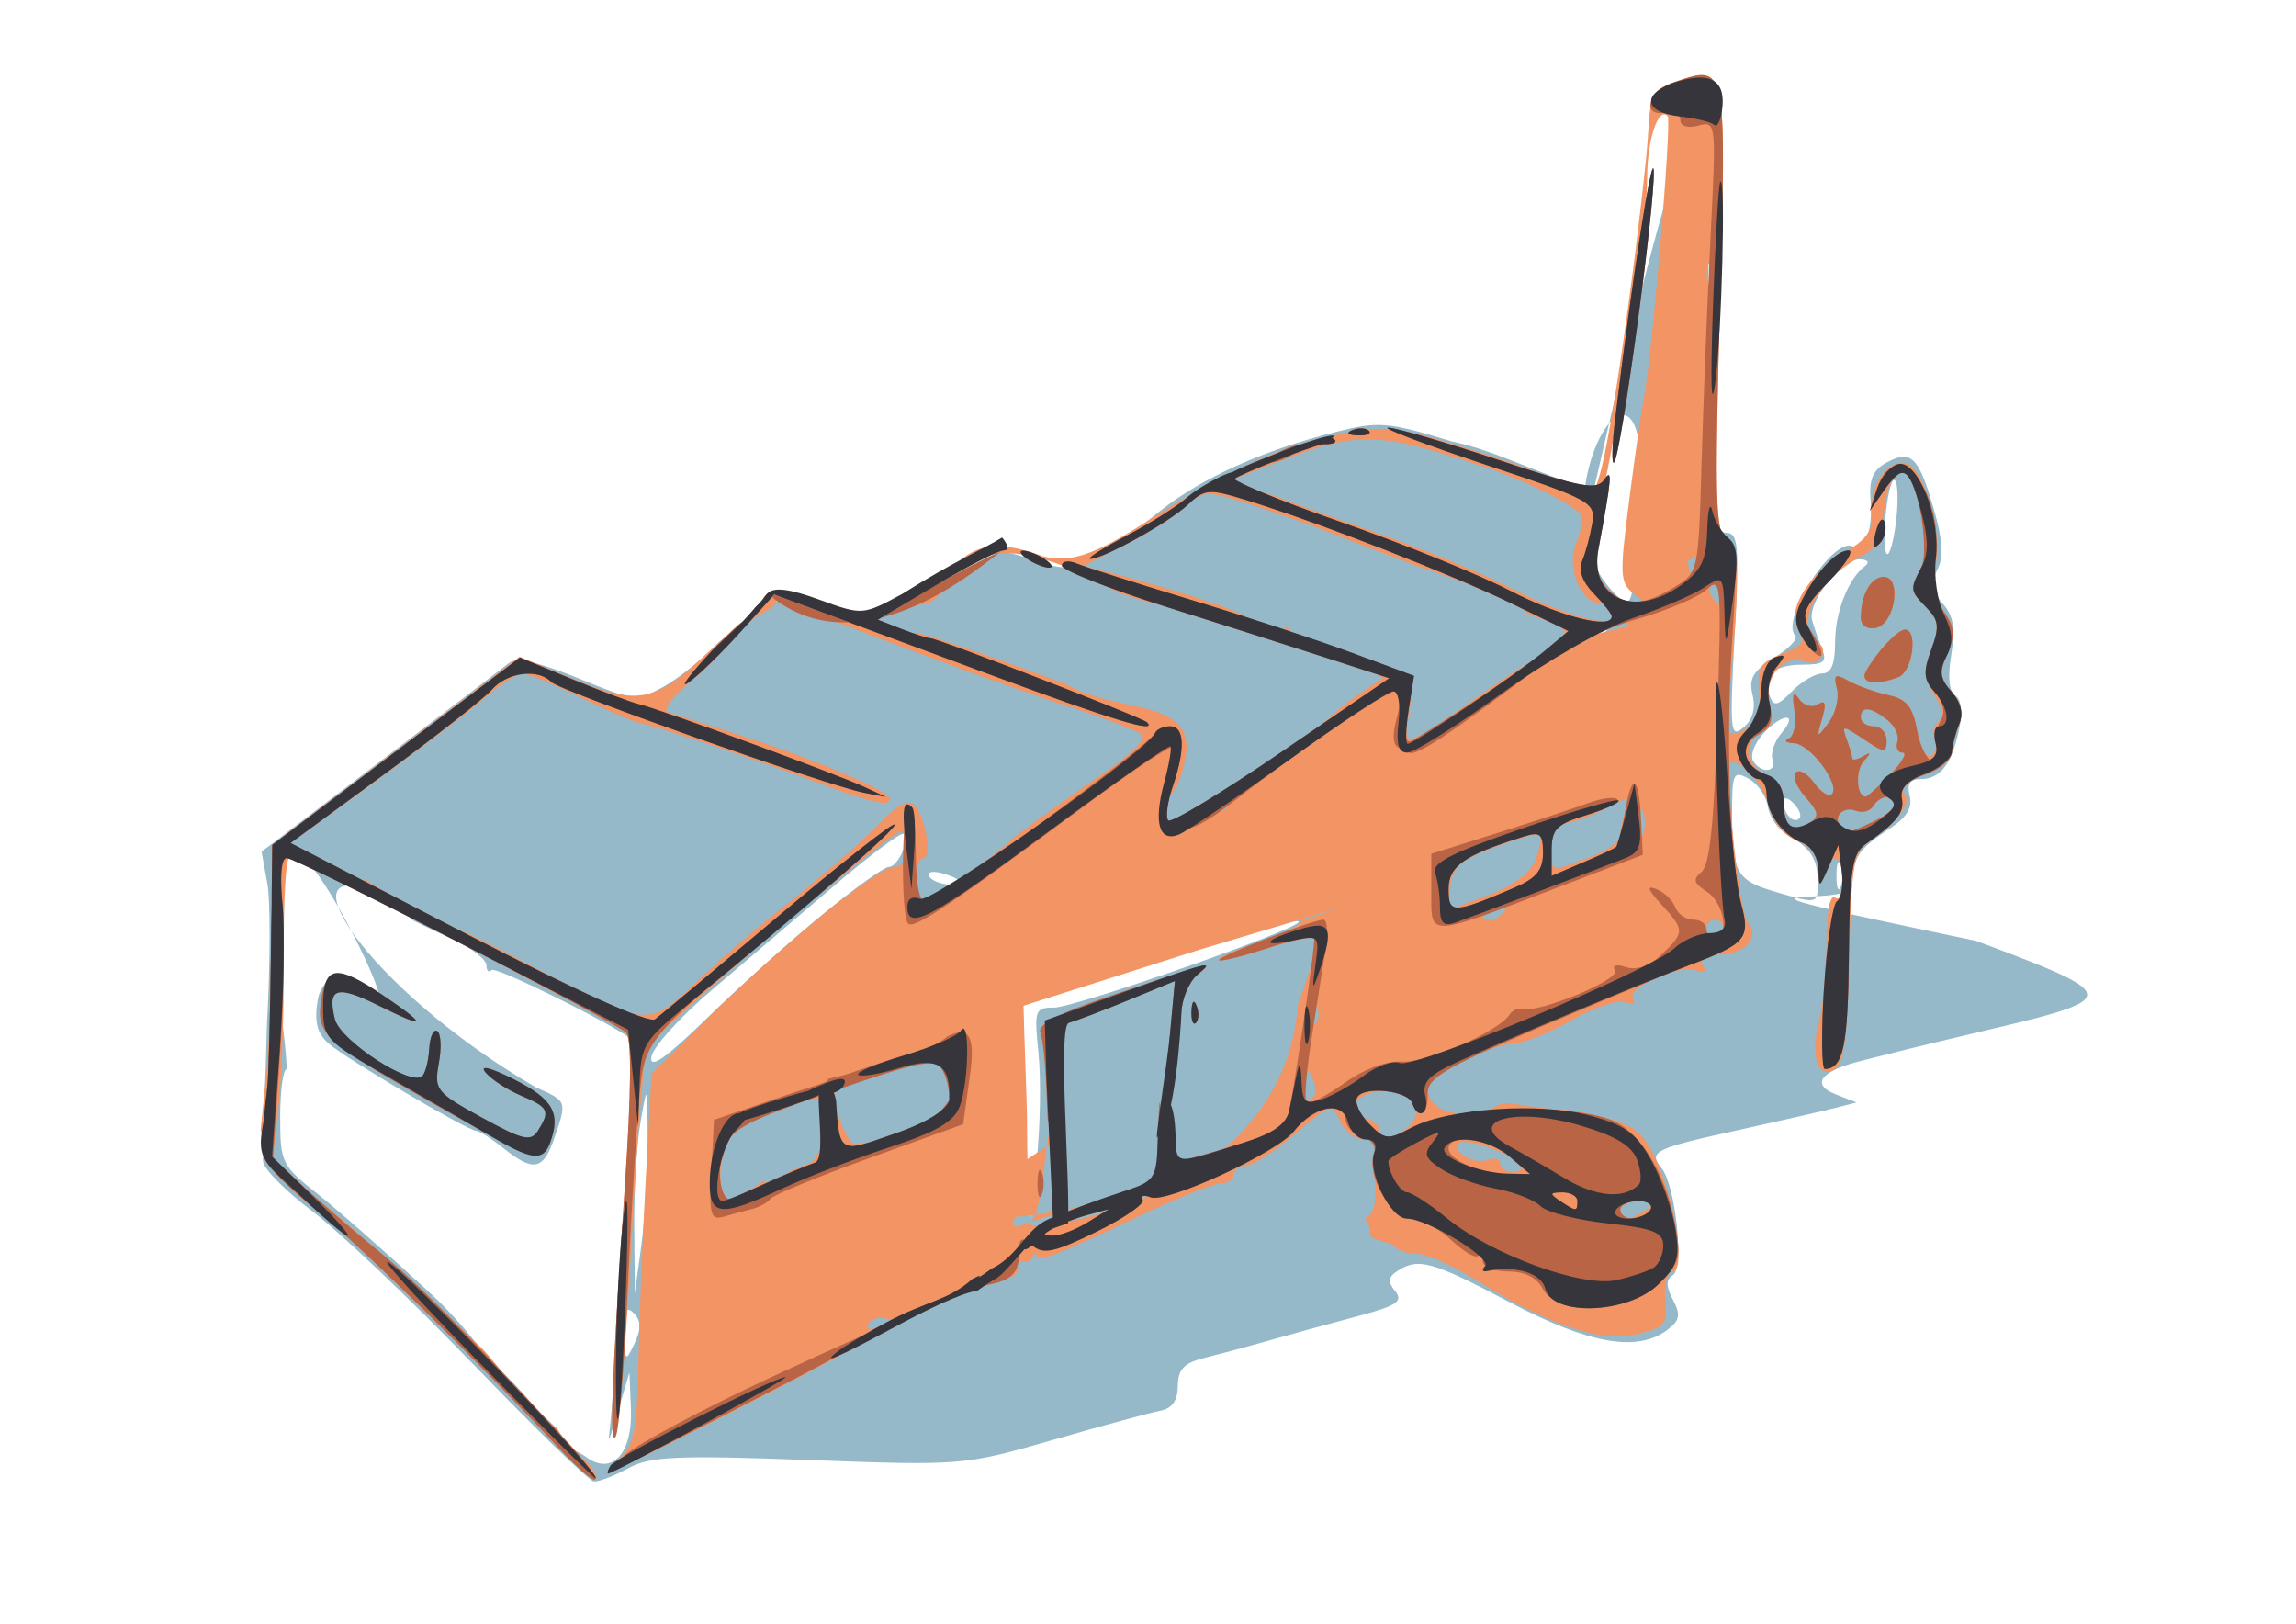 <?xml version="1.0" encoding="UTF-8" standalone="no"?>
<!-- Created with Inkscape (http://www.inkscape.org/) -->

<svg
   xmlns:dc="http://purl.org/dc/elements/1.1/"
   xmlns:cc="http://creativecommons.org/ns#"
   xmlns:rdf="http://www.w3.org/1999/02/22-rdf-syntax-ns#"
   xmlns:svg="http://www.w3.org/2000/svg"
   xmlns="http://www.w3.org/2000/svg"
   xmlns:sodipodi="http://sodipodi.sourceforge.net/DTD/sodipodi-0.dtd"
   xmlns:inkscape="http://www.inkscape.org/namespaces/inkscape"
   width="297mm"
   height="210mm"
   viewBox="0 0 297 210"
   version="1.1"
   id="svg8"
   inkscape:version="0.92.4 (5da689c313, 2019-01-14)"
   sodipodi:docname="usine.svg"
   inkscape:export-filename="N:\image usine.png"
   inkscape:export-xdpi="100"
   inkscape:export-ydpi="100">
  <defs
     id="defs2" />
  <sodipodi:namedview
     id="base"
     pagecolor="#ffffff"
     bordercolor="#666666"
     borderopacity="1.0"
     inkscape:pageopacity="0.0"
     inkscape:pageshadow="2"
     inkscape:zoom="0.35"
     inkscape:cx="48.801955"
     inkscape:cy="664.00485"
     inkscape:document-units="mm"
     inkscape:current-layer="layer1"
     showgrid="false"
     inkscape:window-width="1920"
     inkscape:window-height="1017"
     inkscape:window-x="-8"
     inkscape:window-y="0"
     inkscape:window-maximized="1" />
  <g
     inkscape:label="Calque 1"
     inkscape:groupmode="layer"
     id="layer1"
     transform="translate(0,-87)">
    <g
       id="g844"
       transform="matrix(4.2,0,0,4.298,-139.097,-575.072)">
      <path
         style="fill:none;fill-opacity:0.991;stroke-width:0.265"
         d="M 37.25,173.78 V 148.909 H 72.571 107.893 v 24.871 24.871 H 72.571 37.25 Z"
         id="path860"
         inkscape:connector-curvature="0" />
      <path
         style="fill:#95b9c9;stroke-width:0.265"
         d="m 47.701,195.104 c -1.892,-1.921 -4.124,-3.996 -4.961,-4.612 -0.837,-0.616 -1.521,-1.294 -1.521,-1.508 -0.074,-0.926 0.026,-0.432 0.122,-4.144 0.104,-1.798 0.108,-3.696 0.01,-4.219 l -0.178,-0.95 3.661,-2.723 c 2.013,-1.497 3.804,-2.833 3.98,-2.969 0.209,-0.161 0.938,10e-4 2.106,0.469 1.74,0.696 1.808,0.703 2.633,0.259 0.466,-0.251 1.225,-0.846 1.687,-1.323 0.658,-0.51 1.294,-1.202 1.929,-1.27 0.818,-0.088 1.65,0.521 2.691,0.361 0.711,-0.11 1.801,-0.775 2.592,-1.065 0.334,-0.123 1.23,-0.821 1.644,-0.746 0.622,0.112 0.671,0.206 1.291,0.356 1.136,0.375 1.884,-0.4 3.5,-1.633 1.296,-0.989 3.158,-1.802 5.378,-2.348 1.32,-0.324 1.591,-0.303 3.572,0.287 1.5,0.307 2.887,1.109 4.373,1.428 5.982,-25.564 2.143,1.233 4.072,1.323 0.377,0 0.407,0.358 0.26,3.109 -0.153,2.871 -0.132,3.081 0.272,2.748 0.285,-0.236 0.383,-0.576 0.282,-0.98 -0.124,-0.493 0.012,-0.721 0.663,-1.117 0.45,-0.274 0.745,-0.571 0.655,-0.661 -0.492,-0.492 1.202,-3.041 1.782,-2.683 0.338,0.209 0.611,-0.499 0.535,-1.384 -0.054,-0.632 0.067,-0.919 0.48,-1.141 0.763,-0.409 0.996,-0.192 1.456,1.356 0.292,0.983 0.323,1.479 0.118,1.863 -0.216,0.403 -0.178,0.635 0.164,1.013 0.336,0.371 0.401,0.746 0.267,1.538 -0.114,0.673 -0.07,1.114 0.122,1.232 0.186,0.115 0.231,0.501 0.12,1.019 -0.224,1.047 -0.579,1.496 -1.183,1.496 -0.335,0 -0.433,0.147 -0.339,0.507 0.092,0.353 -0.096,0.652 -0.62,0.986 -0.969,0.617 -1.14,0.872 -1.145,1.703 -0.005,0.767 -5.907,-0.31 3.809,1.673 5.63,2.054 4.207,1.666 -3.514,3.604 -1.275,0.31 -1.596,0.714 -0.806,1.015 l 0.64,0.244 -0.661,0.165 c -0.364,0.091 -1.714,0.392 -2.999,0.669 -2.583,0.556 -2.761,0.643 -2.347,1.141 0.434,0.522 0.702,3.005 0.348,3.223 -0.216,0.134 -0.215,0.331 0.004,0.741 0.244,0.457 0.211,0.622 -0.182,0.91 -0.923,0.675 -2.421,0.415 -4.85,-0.839 -2.387,-1.233 -2.809,-1.348 -3.45,-0.942 -0.292,0.185 -0.309,0.325 -0.074,0.609 0.251,0.302 0.057,0.434 -1.075,0.733 -1.756,0.462 -1.713,0.451 -2.969,0.797 -0.582,0.161 -1.416,0.379 -1.852,0.485 -0.611,0.149 -0.795,0.343 -0.799,0.84 -0.003,0.434 -0.177,0.678 -0.529,0.742 -0.288,0.052 -1.774,0.447 -3.302,0.877 -2.754,0.775 -2.819,0.781 -7.541,0.609 -4.077,-0.148 -4.877,-0.112 -5.556,0.249 -0.437,0.232 -0.913,0.41 -1.058,0.396 -0.146,-0.014 -1.812,-1.597 -3.704,-3.518 z m 4.849,1.354 -0.046,-1.115 -0.326,1.077 c -0.497,1.643 -0.247,0.785 -0.188,-0.449 0.711,-3.6 0.047,-2.026 0.276,-4.004 0.19,-0.495 0.411,-6.567 0.278,-6.668 -0.632,-0.481 -4.165,-2.187 -4.284,-2.068 -0.089,0.089 -0.161,0.024 -0.161,-0.144 0,-0.168 -0.446,-0.509 -0.992,-0.758 -0.546,-0.249 -1.098,-0.504 -1.227,-0.567 -0.129,-0.063 -0.971,-0.915 -0.869,-0.751 -3.51,-1.543 -0.618,2.782 4.61,5.75 0.973,0.426 0.963,0.401 0.569,1.531 -0.336,0.963 -0.643,1.023 -1.562,0.304 -0.364,-0.285 -0.74,-0.52 -0.837,-0.523 -0.276,-0.009 -4.004,-2.163 -4.546,-2.626 -0.362,-0.31 -0.45,-0.645 -0.344,-1.303 0.114,-0.702 0.785,-0.797 0.48,-0.68 1.424,-0.006 0.517,0.381 1.364,0.625 0.395,0.124 -1.652,-3.919 -2.327,-4.229 -1.772,-0.521 -0.513,4.443 -0.47,6.354 -0.11,0 -0.2,0.645 -0.2,1.433 0,1.374 0.047,1.469 1.124,2.3 0.618,0.477 2.186,1.825 3.485,2.996 1.382,1.248 2.134,2.549 2.198,2.357 1.134,1.084 0.597,0.721 1.726,1.734 -0.247,0.461 0.493,0.564 0.875,0.843 0.818,0.598 1.448,-0.114 1.394,-1.419 z m -5.693,-4.956 c -6.48,58.488 -3.24,29.244 0,0 z m 5.783,2.059 c -0.235,-0.235 -0.305,-0.092 -0.291,0.604 0.017,0.857 0.036,0.876 0.309,0.309 0.215,-0.447 0.21,-0.684 -0.018,-0.913 z m 0.426,-5.23 c -0.007,-1.684 -0.011,-1.695 -0.219,-0.529 -0.117,0.655 -0.204,2.084 -0.194,3.175 l 0.018,1.984 0.201,-1.455 c 0.111,-0.8 0.198,-2.229 0.194,-3.175 z m 9.945,3.307 c 0.084,-0.218 0.052,-0.397 -0.072,-0.397 -0.123,0 -0.372,0.179 -0.553,0.397 -0.268,0.323 -0.255,0.397 0.072,0.397 0.221,0 0.469,-0.179 0.553,-0.397 z m 2.094,-5.887 c -0.139,-1.319 -0.115,-1.389 0.469,-1.389 0.677,0 7.714,-2.415 7.541,-2.588 -0.105,-0.105 -1.683,0.353 -6.232,1.807 l -2.249,0.719 0.013,0.957 c 0.007,0.526 0.054,1.999 0.104,3.272 l 0.09,2.315 0.204,-1.852 c 0.112,-1.019 0.139,-2.477 0.058,-3.241 z m 0.289,3.8 c 14.66,84.11 7.33,42.055 0,0 z m -6.925,-8.004 c 0.974,-0.78 1.884,-1.418 2.022,-1.418 0.281,0 0.652,-0.801 0.46,-0.993 -0.068,-0.068 -1.032,0.634 -2.141,1.559 -1.11,0.926 -2.813,2.344 -3.785,3.153 -0.972,0.808 -1.803,1.71 -1.846,2.002 -0.056,0.38 0.437,0.043 1.72,-1.176 0.989,-0.94 2.595,-2.347 3.57,-3.127 z m -5.727,3.102 c 0.085,0.138 0.268,0.181 0.406,0.096 0,0 -1.086,-0.307 -0.406,-0.096 z m 36.362,-4.058 c -0.005,-0.708 -0.211,-1.024 -0.922,-1.416 -0.291,-0.16 -0.567,-0.548 -0.614,-0.86 -0.047,-0.313 -0.314,-0.692 -0.595,-0.842 -0.475,-0.254 -0.51,-0.175 -0.507,1.125 0.005,1.704 0.14,1.938 1.319,2.276 1.316,0.377 1.323,0.376 1.318,-0.282 z m 0.708,-0.529 c -0.073,-0.182 -0.133,-0.033 -0.133,0.331 0,0.364 0.06,0.513 0.133,0.331 0.073,-0.182 0.073,-0.48 0,-0.661 z m -27.163,0.494 c 0,-0.056 -0.238,-0.164 -0.53,-0.24 -0.291,-0.076 -0.463,-0.03 -0.381,0.101 0.142,0.23 0.911,0.347 0.911,0.138 z m 5.568,-2.671 c 0.279,-0.142 0.565,-0.41 0.636,-0.595 0.147,-0.383 -0.537,-0.465 -0.768,-0.091 -0.083,0.135 -1.102,0.911 -2.265,1.726 -1.162,0.814 -2.113,1.528 -2.113,1.587 0,0.058 0.901,-0.45 2.002,-1.13 1.101,-0.68 2.23,-1.353 2.508,-1.496 z m 14.168,1.023 c 3.331,91.205 1.666,45.603 0,0 z m -9.011,-1.801 c 1.013,-0.666 2.051,-1.211 2.305,-1.211 0.255,-2.6e-4 0.463,-0.192 0.463,-0.426 0,-0.267 -0.146,-0.369 -0.392,-0.275 -0.555,0.213 -5.165,3.332 -5.165,3.494 0,0.19 0.67,-0.19 2.788,-1.582 z m 14.988,1.112 c -0.19,-0.19 -0.313,-0.205 -0.313,-0.04 0,0.353 0.313,0.666 0.489,0.489 0.075,-0.075 -0.004,-0.278 -0.176,-0.45 z m -0.653,-1.332 c -0.066,-0.182 0.062,-0.539 0.284,-0.794 0.554,-0.636 -0.012,-0.589 -0.59,0.05 -0.255,0.282 -0.386,0.639 -0.29,0.794 0.243,0.394 0.742,0.353 0.596,-0.05 z m -6.969,-2.449 c 1.146,-0.8 1.983,-1.454 1.861,-1.454 -0.256,0 -5.399,3.433 -5.399,3.604 0,0.195 1.374,-0.64 3.538,-2.15 z m -23.499,-2.337 c 2.911,0.588 2.911,0.588 0,0 z m 31.999,2.207 c 0.277,0 0.397,-0.28 0.397,-0.93 0,-0.914 0.406,-1.925 0.926,-2.307 0.151,-0.111 0.074,-0.196 -0.179,-0.198 -0.571,-0.005 -1.609,1.307 -1.454,1.838 0.065,0.224 0.204,0.615 0.309,0.87 0.157,0.381 0.048,0.463 -0.616,0.463 -0.879,0 -1.233,0.335 -0.999,0.945 0.124,0.323 0.242,0.297 0.685,-0.145 0.294,-0.294 0.714,-0.535 0.932,-0.535 z m -28.707,-1.715 c 29.554,101.463 14.777,50.732 0,0 z m 22.906,-1.658 c 1.255,-8.834 -3.322,-2.138 -0.755,0.792 0.629,0.695 0.734,0.585 0.755,-0.792 z m 8.096,-1.387 c 0.056,-0.583 0.021,-1.06 -0.078,-1.06 -0.098,0 -0.221,0.524 -0.272,1.165 -0.051,0.641 -0.016,1.118 0.078,1.06 0.094,-0.058 0.216,-0.582 0.272,-1.165 z"
         id="path856"
         inkscape:connector-curvature="0"
         sodipodi:nodetypes="cccccccccccssssccscccscsccccccsccccsccccccccsccccsccccccccsccccccsccccssccccccccccccsccccccccccccccccsccccscsccsscccccccsccsscccccsccccccccscsscssccsccccscccccccscsccscccccccccsscccssccccsccsccccccscccc" />
      <path
         style="fill:#f29464;stroke-width:0.265"
         d="m 50.31,197.6 c -2.327,-2.461 -6.141,-6.117 -7.453,-7.146 -0.772,-0.606 -1.47,-1.271 -1.55,-1.48 0.069,-0.47 -0.163,-0.916 -0.163,-0.916 l 0.17,-1.622 c 0.093,-0.892 0.173,-2.825 0.178,-4.295 l 0.008,-2.673 3.81,-2.833 3.81,-2.833 1.646,0.669 c 2.024,0.822 2.538,0.716 4.239,-0.874 1.216,-1.138 2.353,-1.225 1.957,-1.662 3.118,0.98 4.067,0.322 4.799,-0.222 1.042,-0.775 1.268,-1.732 3.469,-0.935 0.851,0.214 1.586,-0.028 3.241,-1.065 2.373,-1.486 4.265,-2.317 5.959,-2.617 1.5,-0.265 1.774,-0.225 4.672,0.688 1.693,0.533 2.907,1.111 2.987,1.111 0.164,0 0.446,-0.407 1.184,-5.698 0.294,-2.11 0.567,-4.422 0.606,-5.139 0.063,-1.162 0.15,-1.328 0.807,-1.546 1.625,-0.539 1.611,-0.606 1.403,6.826 -0.166,5.945 -0.14,6.76 0.219,6.898 0.399,0.153 0.408,1.389 0.035,5.065 -0.092,0.91 0.01,1.005 0.647,0.602 0.249,-0.157 0.363,-0.554 0.309,-1.069 -0.074,-0.701 0.028,-0.862 0.702,-1.117 0.669,-0.253 0.743,-0.369 0.492,-0.77 -0.362,-0.58 0.372,-1.69 1.562,-2.363 0.539,-0.305 0.752,-0.613 0.706,-1.019 -0.092,-0.81 0.387,-1.606 0.967,-1.606 0.595,0 1.228,1.988 0.999,3.134 -0.095,0.477 0.002,0.977 0.263,1.349 0.334,0.477 0.355,0.721 0.108,1.263 -0.251,0.551 -0.227,0.759 0.133,1.157 0.285,0.315 0.367,0.651 0.234,0.958 -0.113,0.26 -0.216,0.651 -0.231,0.869 -0.014,0.218 -0.412,0.522 -0.885,0.675 -0.58,0.188 -0.773,0.366 -0.592,0.546 0.274,0.274 -0.149,0.834 -1.141,1.51 -0.407,0.277 -0.486,0.783 -0.543,3.446 -0.051,2.384 -0.157,3.177 -0.449,3.357 -0.522,0.322 -0.769,-0.437 -0.477,-1.462 0.124,-0.436 0.226,-1.484 0.226,-2.331 0,-0.958 0.1,-1.477 0.265,-1.375 0.15,0.093 0.265,-0.13 0.265,-0.514 0,-0.767 -0.428,-0.917 -0.611,-0.214 -0.09,0.345 -0.129,0.309 -0.152,-0.139 -0.019,-0.38 -0.272,-0.693 -0.685,-0.851 -0.39,-0.148 -0.728,-0.546 -0.838,-0.986 -0.162,-0.649 -0.76,-1.366 -1.161,-1.39 -0.257,-0.016 0.207,4.49 0.499,4.842 0.384,0.462 -0.118,0.97 -0.958,0.97 -0.409,0 -0.558,0.107 -0.433,0.31 0.123,0.2 0.054,0.257 -0.197,0.161 -0.522,-0.2 -2.16,0.509 -1.953,0.845 0.096,0.155 -0.005,0.201 -0.24,0.111 -0.223,-0.085 -0.958,0.154 -1.635,0.532 -0.676,0.378 -1.443,0.687 -1.704,0.687 -0.261,0 -1.011,0.23 -1.666,0.511 -0.979,0.42 -1.167,0.609 -1.049,1.058 0.156,0.597 1.31,0.758 2.162,0.302 0.294,-0.159 0.543,0.074 2.381,0.177 1.776,0.39 1.96,0.495 2.41,1.376 0.614,1.204 0.983,3.455 0.566,3.455 -0.17,0 -0.267,0.358 -0.228,0.842 0.062,0.779 -0.009,0.858 -0.943,1.058 -1.114,0.239 -2.671,-0.29 -4.972,-1.688 -0.671,-0.408 -1.468,-0.741 -1.77,-0.741 -0.303,0 -0.629,-0.127 -0.725,-0.283 -1.084,-0.301 -0.429,-0.185 -0.844,-0.776 0,0 0.501,-0.086 0.263,-1.435 -0.097,-0.508 0.045,-0.728 0.689,-1.06 1.197,-0.619 0.615,-1.645 -0.732,-1.293 -0.647,0.169 -0.727,0.563 -0.158,0.781 0.556,0.213 0.495,0.625 -0.092,0.625 -0.269,0 -0.6,-0.25 -0.737,-0.556 -0.241,-0.54 -0.281,-0.529 -1.388,0.397 -0.627,0.524 -1.308,0.953 -1.512,0.953 -0.205,0 -0.372,0.119 -0.372,0.265 0,0.146 -0.178,0.265 -0.396,0.265 -0.218,0 -1.319,0.429 -2.447,0.953 -2.829,1.314 -3.242,1.461 -3.242,1.157 0,-0.142 -0.126,0.243 -0.28,0.243 -0.154,0 -0.407,-0.03 -0.316,0.116 0.227,0.367 -0.588,0.462 -1.242,0.669 -0.294,0.093 -0.633,-0.068 -0.852,0.383 -0.265,-0.22 -0.598,0.225 -0.978,0.428 -0.29,0.155 -0.702,0.215 -0.916,0.133 -0.214,-0.082 -0.467,-0.024 -0.562,0.13 -0.105,0.17 -0.012,0.218 0.238,0.122 0.226,-0.087 0.411,-0.091 0.411,-0.009 0,0.123 -7.735,4.03 -8.599,4.344 -0.146,0.053 -0.026,-0.12 0.265,-0.384 0.446,-0.405 0.537,-0.854 0.577,-2.861 0.026,-1.31 0.129,-3.81 0.228,-5.556 l 0.18,-3.175 1.757,-1.691 c 2.36,-2.271 5.206,-4.527 5.711,-4.527 0.235,0 0.411,-0.227 0.411,-0.529 0,-0.291 -0.092,-0.529 -0.205,-0.529 -0.332,0 -7.48,5.953 -7.799,6.495 -0.109,0.185 -0.329,2.759 -0.488,5.718 -0.159,2.96 -0.374,5.607 -0.478,5.884 -0.219,0.584 -0.146,-1.426 0.272,-7.467 0.197,-2.841 0.209,-4.408 0.038,-4.58 -0.297,-0.297 -10.092,-5.257 -10.381,-5.257 -0.103,0 -0.179,1.339 -0.167,2.977 0.011,1.637 -0.062,3.691 -0.164,4.564 l -0.185,1.587 1.62,1.323 c 0.891,0.728 2.181,1.831 2.866,2.452 2.556,2.485 1.505,1.273 2.79,2.806 0.716,0.787 1.39,1.444 1.499,1.46 0,0 0.216,0.425 0.699,0.834 0.348,0.292 0.57,0.594 0.492,0.671 -0.077,0.077 -0.6,-0.345 -1.162,-0.939 z m 14.963,-6.919 c 4.739,-1.35 -6.565,1.985 0.205,-2.217 -0.102,-1.241 -0.205,2.217 -0.635,2.381 -0.491,0.362 7.776,-0.481 8.247,-6.553 0.467,-1.261 0.638,-1.905 0.532,-2.011 -0.073,-0.073 -0.749,0.065 -1.502,0.306 -0.753,0.241 -1.414,0.394 -1.467,0.34 -0.054,-0.054 0.513,-0.3 1.26,-0.548 0.746,-0.248 1.299,-0.509 1.227,-0.581 -0.126,-0.126 12.639,-3.76 -3.064,0.818 l -5.439,1.691 0.096,2.769 c 0.061,1.756 -0.015,2.976 -0.208,3.335 -0.353,0.659 -0.359,0.657 0.75,0.271 z m 18.544,-0.233 c 0.321,-0.207 0.283,-0.257 -0.198,-0.261 -0.327,-0.002 -0.595,0.115 -0.595,0.261 0,0.332 0.281,0.332 0.794,0 z m -27.164,-0.883 c 0.098,0.099 0.21,0.266 0.177,0.02 1.25,-0.412 -0.177,-0.02 1.25,-0.548 0.15,-0.093 0.339,-0.418 0.418,-0.723 0.113,-0.433 0.345,-1.237 0.186,-0.551 0.355,0.642 -0.29,0.384 0,0 0.16,-0.686 -0.163,-0.859 -1.627,-0.328 -1.058,0.384 -1.433,0.67 -1.621,1.235 -0.134,0.405 -0.171,0.927 -0.081,1.161 0.149,0.388 0.304,0.504 0.742,0.108 l 0.556,-0.373 z m 23.322,-0.45 c -0.202,-0.327 -1.724,-0.862 -1.913,-0.673 -0.258,0.258 0.475,0.662 0.903,0.498 0.195,-0.075 0.355,-0.024 0.355,0.113 0,0.137 0.173,0.249 0.385,0.249 0.212,0 0.333,-0.084 0.27,-0.186 z M 61.939,187.731 c 1.277,-0.383 0.642,-1.939 -0.505,-1.709 -1.844,0.37 -2.591,0.052 -2.591,1.056 0,0.565 0.474,1.483 0.632,1.386 0.966,-0.063 1.66,-0.487 2.464,-0.733 z m 11.651,-1.128 c -0.21,-0.547 -0.357,-0.482 -0.357,0.156 0,0.3 0.114,0.474 0.253,0.388 0.139,-0.086 0.186,-0.331 0.104,-0.545 z m -18.674,-3.33 c 0.543,-0.495 1.522,-1.315 2.177,-1.823 1.579,-1.224 2.628,-2.12 3.307,-2.823 0.306,-0.317 0.682,-0.496 0.835,-0.397 0.351,0.228 0.626,1.636 0.32,1.636 -0.125,0 -0.228,0.298 -0.228,0.661 0,0.364 0.096,0.661 0.212,0.661 0.189,0 2.359,-1.483 2.698,-1.844 0.154,-0.164 1.379,-1.03 3.079,-2.177 0.657,-0.444 1.097,-0.899 0.976,-1.013 -0.12,-0.114 -1.171,-0.507 -2.336,-0.875 -1.164,-0.368 -3.691,-1.256 -5.615,-1.975 l -3.498,-1.307 -0.447,0.302 c -0.225,0.343 -0.974,1.423 -1.712,2.006 -0.817,0.645 -1.203,1.105 -0.988,1.173 0.195,0.062 1.009,0.313 1.809,0.558 2.454,0.752 5.027,1.798 5.027,2.044 0,0.257 -0.525,0.133 -2.514,-0.591 -1.77,-0.644 -4.753,-1.617 -5.198,-1.694 -0.197,-0.034 -1.024,-0.383 -1.839,-0.774 -0.814,-0.392 -1.614,-0.712 -1.777,-0.712 -0.163,0 -0.687,0.334 -1.165,0.742 -0.478,0.408 -2.037,1.569 -3.463,2.58 l -2.594,1.838 0.742,0.319 c 1.012,0.435 1.635,1.154 1.635,0.696 0.649,0.528 0,0 0.386,0.252 -0.038,0.786 0.162,0.018 4.111,2.05 4.513,2.322 4.086,2.287 6.059,0.488 z m 18.762,1.04 c -0.084,-0.211 -0.147,-0.148 -0.16,0.16 -0.011,0.279 0.051,0.435 0.139,0.347 0.088,-0.088 0.097,-0.316 0.021,-0.507 z m 12.519,-2.332 c 0,-0.146 -0.119,-0.265 -0.265,-0.265 -0.146,0 -0.265,0.119 -0.265,0.265 0,0.146 0.119,0.265 0.265,0.265 0.146,0 0.265,-0.119 0.265,-0.265 z M 79.449,181.456 c 0.093,-0.15 -0.014,-0.194 -0.249,-0.104 -0.458,0.176 -0.542,0.366 -0.162,0.366 0.137,0 0.322,-0.118 0.411,-0.262 z m 0.966,-1.561 c 0.133,-0.348 0.194,-0.679 0.137,-0.736 -0.057,-0.057 -0.686,0.111 -1.396,0.374 -1.061,0.393 -1.307,0.606 -1.375,1.193 l -0.083,0.714 1.238,-0.457 c 0.817,-0.301 1.32,-0.672 1.48,-1.089 z m -14.967,-0.905 c 1.278,-0.825 3.19,-2.435 3.37,-2.435 0.317,0 0.338,0.467 0.124,0.254 -0.112,-0.112 -3.509,2.179 -5.002,3.374 -1.466,1.174 -0.969,0.405 1.509,-1.194 z m 16.695,0.822 c 0.483,-0.175 0.879,-0.463 0.879,-0.64 0,-0.177 0.077,-0.522 0.171,-0.767 0.159,-0.414 0.113,-0.415 -0.648,-0.022 -0.451,0.233 -1.004,0.424 -1.229,0.424 -0.226,0 -0.41,0.179 -0.41,0.397 0,1.198 -0.174,1.107 1.238,0.608 z m 1.583,-1.336 c -0.073,-0.182 -0.133,-0.033 -0.133,0.331 0,0.364 0.06,0.513 0.133,0.331 0.073,-0.182 0.073,-0.48 0,-0.661 z M 73.132,176.664 c 0.887,-0.589 2.601,-1.907 2.972,-1.907 0.549,0 0.04,1.276 0.04,0.72 v -0.683 l -0.992,0.594 c -1.222,0.731 -5.16,3.167 -5.16,3.299 0,0.17 1.478,-0.919 3.141,-2.023 z m 15.976,1.937 c 0,-0.082 -0.198,-0.368 -0.439,-0.635 -0.242,-0.267 -0.351,-0.574 -0.243,-0.682 0.108,-0.108 0.364,0.033 0.569,0.313 0.205,0.28 0.449,0.433 0.543,0.339 0.275,-0.275 -0.663,-1.508 -1.164,-1.531 -0.251,-0.011 -0.325,-0.075 -0.165,-0.142 0.161,-0.066 0.241,-0.444 0.178,-0.839 -0.082,-0.516 -0.043,-0.616 0.141,-0.354 0.142,0.202 0.399,0.276 0.578,0.165 0.236,-0.146 0.272,-0.031 0.135,0.429 -0.179,0.598 -0.17,0.604 0.2,0.12 0.213,-0.28 0.328,-0.738 0.254,-1.018 -0.113,-0.432 -0.057,-0.468 0.367,-0.235 0.275,0.151 0.823,0.342 1.217,0.425 0.564,0.118 0.753,0.346 0.889,1.072 0.095,0.507 0.287,0.851 0.426,0.765 0.139,-0.086 0.191,-0.319 0.115,-0.518 -0.076,-0.199 -0.018,-0.436 0.129,-0.527 0.17,-0.105 0.122,-0.388 -0.131,-0.774 -0.32,-0.488 -0.34,-0.766 -0.099,-1.402 0.249,-0.659 0.225,-0.869 -0.145,-1.238 -0.522,-0.522 -0.526,-0.553 -0.174,-1.211 0.304,-0.568 -0.158,-2.9 -0.574,-2.9 -0.308,0 -0.562,0.659 -0.595,1.544 -0.017,0.434 -0.247,0.8 -0.62,0.986 -1.42,0.707 -2.177,2.144 -1.387,2.633 0.374,0.231 0.02,0.725 -0.402,0.563 -0.647,-0.248 -1.283,0.481 -1.09,1.251 0.128,0.51 0.065,0.752 -0.226,0.863 -0.581,0.223 -0.496,1.091 0.126,1.289 0.324,0.103 0.529,0.4 0.529,0.767 0,0.33 0.071,0.671 0.158,0.758 0.177,0.177 0.9,-0.044 0.9,-0.276 z m 1.48,-4.358 c 0.334,-0.587 0.977,-1.257 1.207,-1.257 0.405,0 0.233,1.263 -0.195,1.427 -0.709,0.272 -1.215,0.187 -1.012,-0.17 z m -0.157,-1.613 c 0,-0.693 0.309,-1.232 0.707,-1.232 0.571,0 0.345,1.427 -0.244,1.538 -0.273,0.052 -0.463,-0.074 -0.463,-0.307 z m 0.384,6.134 c 0.371,-0.169 0.674,-0.407 0.674,-0.529 0,-0.317 -0.465,-0.275 -0.673,0.06 -0.096,0.155 -0.337,0.22 -0.536,0.144 -0.394,-0.151 -0.733,0.19 -0.46,0.463 0.219,0.219 0.207,0.221 0.995,-0.138 z m -20.824,-0.077 c 0.073,-0.281 0.075,-0.351 0.243,-0.29 0.513,0.187 0.815,0.061 0.858,-0.672 l 0.485,-0.272 c 0.079,0.476 0.352,-0.069 1.095,-0.689 0.71,-0.706 0.849,-0.594 1.926,-1.587 l 1.119,-0.737 -0.6,-0.355 c -0.416,-0.048 -0.727,-0.365 -0.864,-0.17 l -0.607,-0.201 c -0.024,-0.389 -1.54,-1.034 -2.01,-0.793 -0.328,0.168 -0.857,-0.028 -0.768,-0.27 0.085,-0.232 -0.689,0.078 -3.32,-0.772 -0.835,-0.526 -2.484,-1.251 -3.565,-1.185 -1.141,0.069 -2.066,0.662 -2.818,1.102 -1.337,0.782 -1.82,1.54 0.18,1.284 0.446,0.089 2.526,0.789 4.621,1.554 1.552,0.893 3.983,0.393 3.672,2.186 -0.076,0.437 -0.25,0.907 -0.388,1.045 -0.341,0.343 -0.316,0.939 0.039,0.939 0.159,0 0.629,0.162 0.702,-0.119 z m 21.342,-1.336 c 0.364,-0.364 0.538,-0.661 0.387,-0.661 -0.151,0 -0.224,-0.149 -0.163,-0.331 0.061,-0.182 -0.078,-0.476 -0.309,-0.653 -0.517,-0.397 -0.817,-0.424 -0.817,-0.075 0,0.146 0.179,0.265 0.397,0.265 0.218,0 0.397,0.192 0.397,0.427 0,0.385 -0.069,0.382 -0.702,-0.033 -0.656,-0.43 -0.691,-0.43 -0.529,-0.009 0.095,0.248 0.173,0.508 0.173,0.578 0,0.069 0.149,0.042 0.331,-0.06 0.255,-0.144 0.259,-0.11 0.021,0.149 -0.264,0.286 -0.219,1.065 0.062,1.065 0.051,0 0.39,-0.298 0.753,-0.661 z m -8.575,-4.895 c 0,-0.146 -0.176,-0.265 -0.392,-0.265 -0.52,0 -1.04,-1.067 -0.696,-1.82 0.15,-0.33 0.195,-0.726 0.1,-0.879 -0.096,-0.154 -1.292,-0.863 -2.947,-1.403 -3.323,-1.084 -3.887,-1.091 -6.528,-0.081 l -1.52,0.582 1.52,0.345 c 1.459,0.547 2.509,0.877 3.868,1.368 1.172,0.408 2.824,1.091 3.792,1.579 0.968,0.488 2.116,0.837 2.407,0.838 0.413,9.5e-4 0.346,0.103 -0.306,0.464 1.783,-0.489 1.25,-0.111 0.703,-0.728 z m -3.584,2.188 c 1.712,-1.175 2.881,-1.46 1.602,-1.925 0,0 -0.591,-0.174 -0.663,-0.263 -0.218,-0.268 -2.442,-1.113 -3.262,-1.348 -3.306,-1.22 -2.364,-0.918 -4.558,-1.675 -2.033,-0.664 -2.083,-0.667 -2.616,-0.18 -0.299,0.273 -1.139,0.796 -1.866,1.16 l -1.323,0.663 1.19,0.293 c 0.655,0.161 1.92,0.531 2.813,0.822 1.944,0.633 2.214,1.501 2.214,0.983 0,-0.627 0,0 0.638,0.117 0.172,0.453 0.587,0.294 1.383,0.521 1.675,0.479 2.007,0.42 1.804,1.622 -0.204,1.208 -0.317,1.241 2.645,-0.791 z M 60.981,171.884 c 1.701,-0.724 1.29,0.056 0.722,0.294 -0.281,0.118 -0.601,0.103 -0.722,-0.294 z m 22.494,0.053 c -0.473,-0.358 -0.484,-0.525 -0.18,-2.836 0.177,-1.351 0.382,-2.746 0.454,-3.101 0.252,-1.239 0.865,-8.331 0.731,-8.465 -0.29,-0.29 -0.627,0.703 -0.631,1.854 -0.005,1.585 -0.643,6.058 -1.331,9.339 -0.516,2.461 -0.522,2.641 -0.099,3.109 0.247,0.273 0.699,0.493 1.004,0.488 0.539,-0.008 0.54,-0.019 0.052,-0.389 z m 2.723,-0.157 c 0,-0.227 -0.121,-0.338 -0.269,-0.246 -0.148,0.091 -0.2,0.277 -0.117,0.412 0.227,0.367 0.386,0.299 0.386,-0.166 z m -0.529,-0.942 c 0,-0.146 -0.355,-0.049 -0.501,0.041 -0.146,0.09 -0.028,0.141 -0.028,0.286 0,0.146 0.119,0.191 0.265,0.101 0.146,-0.09 0.265,-0.283 0.265,-0.428 z m 0.181,-8.75 c -0.084,-0.211 -0.147,-0.148 -0.16,0.16 -0.011,0.279 0.051,0.435 0.139,0.347 0.088,-0.088 0.097,-0.316 0.021,-0.507 z M 47.367,183.211 c 26.677,88.337 13.339,44.169 0,0 z m -0.724,-0.428 c 27.16,88.622 13.58,44.311 0,0 z"
         id="path852"
         inkscape:connector-curvature="0"
         sodipodi:nodetypes="ccccccccccccsccccssccsccccccccsccccccccccccscsscccccscccccscccccsccssccccccsccssscsscccccccscccscsssscscscscccccccccccccccsccscccscccccscccccccsccccccccsscccscccsccccccssscccsccccccsscsscsccccsccccccsssssccsccccccccccscsccsccscccsssscssccsscccccccscccccccccccccccscsccsccsscccsccsccscccccccccccccccccccccsscccsccccscsssccsccscccccccccccccccccccccccccsccccccsccssccsccccsscsccscscccccccccc" />
      <path
         style="fill:#b86445;stroke-width:0.265"
         d="m 50.31,197.6 c -2.327,-2.461 -6.141,-6.117 -7.453,-7.146 -0.772,-0.606 -1.47,-1.271 -1.55,-1.48 l -0.062,-1.239 c 0.022,-0.255 0.07,-0.701 0.106,-0.992 0.036,-0.291 0.086,-2.047 0.11,-3.903 l 0.044,-3.373 3.813,-2.819 3.813,-2.819 1.622,0.655 c 0.892,0.36 1.82,0.699 2.063,0.753 0.582,0.129 6.078,2.101 6.923,2.485 l 0.661,0.3 -0.661,-0.124 c -1.123,-0.21 -9.364,-3.061 -9.638,-3.334 -0.414,-0.414 -1.356,-0.298 -1.829,0.224 -0.24,0.265 -1.734,1.413 -3.32,2.551 l -2.883,2.069 5.461,2.762 c 3.36,1.7 5.578,2.678 5.765,2.542 0.167,-0.121 1.871,-1.513 3.785,-3.093 1.915,-1.58 3.529,-2.826 3.587,-2.768 0.058,0.058 -1.345,1.291 -3.117,2.741 -4.779,3.909 -4.576,3.661 -4.769,5.813 -0.092,1.018 -0.246,3.577 -0.343,5.687 -0.097,2.11 -0.256,3.987 -0.353,4.171 -0.207,0.392 -0.133,-1.596 0.28,-7.564 0.197,-2.841 0.209,-4.408 0.038,-4.58 -0.347,-0.347 -10.117,-5.257 -10.461,-5.257 -0.165,0 -0.214,0.534 -0.126,1.389 0.078,0.764 0.045,2.797 -0.074,4.518 l -0.216,3.129 0.971,0.875 c 0.534,0.481 1.566,1.349 2.294,1.927 1.177,0.936 2.622,2.363 5.799,5.725 0.533,0.564 0.918,1.077 0.856,1.139 -0.062,0.062 -0.573,-0.372 -1.135,-0.966 z m 2.084,0.206 c 0.398,-0.336 2.393,-1.372 4.433,-2.302 3.986,-1.817 5.514,-2.329 6.239,-2.973 0,0 0.351,-0.079 0.596,-0.313 0.658,0.107 1.534,-1.482 2.979,-1.958 l 2.095,-0.69 0.046,-1.347 c 0.044,-1.287 0.051,-1.298 0.146,-0.251 0.089,0.971 0.166,1.081 0.681,0.967 0.678,-0.15 3.088,-0.894 3.11,-0.96 0.159,-0.486 0.944,-5.635 0.871,-5.716 -0.056,-0.063 -0.718,0.082 -1.472,0.323 -0.753,0.241 -1.409,0.399 -1.457,0.351 -0.093,-0.093 2.886,-1.221 3.223,-1.221 0.11,0 0.139,0.387 0.064,0.86 -0.075,0.473 -0.268,1.681 -0.43,2.685 -0.162,1.004 -0.235,1.885 -0.162,1.958 0.073,0.073 0.592,-0.187 1.154,-0.576 0.626,-0.434 1.319,-0.688 1.791,-0.655 0.738,0.051 2.982,-0.906 3.307,-1.411 0.086,-0.134 0.265,-0.212 0.397,-0.174 0.483,0.138 3.02,-0.883 2.855,-1.149 -0.103,-0.167 0.028,-0.209 0.343,-0.109 0.323,0.103 0.724,-0.036 1.091,-0.379 0.719,-0.67 0.719,-0.736 -0.008,-1.51 -0.422,-0.449 -0.465,-0.58 -0.153,-0.46 0.24,0.092 0.501,0.337 0.581,0.544 0.079,0.207 0.327,0.376 0.55,0.376 0.223,0 0.405,0.119 0.405,0.265 0,0.146 0.119,0.265 0.265,0.265 0.468,0 0.282,-1.043 -0.245,-1.372 -0.409,-0.256 -0.441,-0.373 -0.162,-0.598 0.25,-0.201 0.386,-1.488 0.485,-4.598 0.131,-4.112 0.116,-4.298 -0.328,-3.897 -0.256,0.232 -1.228,0.634 -2.159,0.893 -0.931,0.259 -2.249,0.882 -2.93,1.383 -2.879,2.121 -4.031,2.889 -4.122,2.579 -0.043,-0.146 -0.641,0.171 -0.348,-0.941 0.159,-0.554 0.154,-0.858 -0.015,-0.858 -0.309,0 -2.931,1.744 -5.04,3.353 -0.826,0.63 -1.231,0.778 -1.371,0.778 -0.588,0.177 0,0 -0.628,0.129 -0.247,-0.247 -0.331,-0.645 -0.166,-0.747 0.147,-0.091 0.322,-0.745 0.328,-0.627 0.006,0.118 -0.225,-0.082 -8.9e-4,-0.495 0.224,-0.413 0.026,-0.631 -0.032,-0.689 -0.058,-0.058 -1.287,0.749 -2.733,1.792 -4.094,2.955 -5.203,3.678 -5.377,3.504 -0.235,-0.235 -0.202,-3.557 0.035,-3.557 0.11,0 0.2,0.655 0.2,1.455 0,0.915 0.112,1.455 0.302,1.455 0.328,0 6.917,-4.744 7.062,-5.084 0.049,-0.114 0.257,-0.207 0.463,-0.207 0.451,0 0.48,0.677 0.08,1.826 -0.162,0.466 -0.222,0.919 -0.134,1.008 0.089,0.089 1.657,-0.838 3.484,-2.059 l 3.323,-2.221 -1.8,-0.57 c -0.99,-0.313 -3.258,-1.02 -5.041,-1.569 -1.783,-0.55 -3.241,-1.112 -3.241,-1.249 0,-0.137 0.208,-0.165 0.463,-0.061 0.255,0.104 1.832,0.593 3.506,1.089 1.673,0.495 3.905,1.213 4.959,1.594 l 1.916,0.694 -0.17,1.064 c -0.139,0.871 -0.103,1.024 0.201,0.84 1.651,-0.997 3.401,-2.157 4.003,-2.655 l 0.722,-0.597 -1.78,-0.842 c -1.864,-0.882 -5.902,-2.421 -8.093,-3.084 -1.208,-0.365 -1.32,-0.358 -1.852,0.129 -0.587,0.537 -2.637,1.646 -3.003,1.624 -0.115,-0.007 0.386,-0.318 1.114,-0.691 0.728,-0.373 1.561,-0.886 1.852,-1.139 0.5,-0.434 1.772,-1.032 1.395,-0.655 -0.097,0.097 1.386,0.708 3.296,1.357 1.91,0.649 4.282,1.588 5.271,2.087 1.569,0.79 3.135,1.176 3.135,0.773 0,-0.073 -0.247,-0.38 -0.55,-0.682 -0.356,-0.356 -0.483,-0.706 -0.359,-0.992 0.105,-0.243 0.243,-0.744 0.307,-1.113 0.112,-0.645 -0.011,-0.712 -3.279,-1.776 -1.867,-0.608 -3.22,-1.111 -3.006,-1.116 0.214,-0.005 1.74,0.431 3.391,0.969 2.553,0.833 3.041,0.922 3.265,0.595 0.26,-0.38 0.232,-0.048 -0.18,2.097 -0.097,0.507 -0.003,0.904 0.283,1.191 0.534,0.534 1.103,0.519 2.059,-0.053 0.739,-0.442 0.741,-0.453 0.838,-3.751 0.054,-1.819 0.178,-4.877 0.276,-6.795 0.177,-3.45 0.173,-3.486 -0.375,-3.343 -0.327,0.086 -0.554,0.019 -0.554,-0.162 0,-0.169 -0.208,-0.272 -0.463,-0.229 -0.759,0.127 -0.527,-0.651 0.273,-0.917 1.624,-0.541 1.611,-0.605 1.404,6.801 -0.16,5.715 -0.131,6.751 0.194,6.938 0.313,0.181 0.348,0.699 0.197,2.866 -0.213,3.043 -0.095,6.727 0.258,8.062 0.291,1.1 0.166,1.254 -1.518,1.881 -0.699,0.26 -2.819,1.118 -4.711,1.908 -2.926,1.221 -3.436,1.52 -3.419,2.002 0.022,0.594 -0.303,0.781 -0.472,0.273 -0.128,-0.384 -1.482,-0.531 -1.697,-0.184 -0.091,0.147 0.072,0.505 0.361,0.795 0.508,0.508 0.558,0.511 1.414,0.068 1.185,-0.613 5.063,-0.686 6.192,-0.116 0.864,0.436 1.583,1.688 1.856,3.23 0.15,0.85 0.075,1.076 -0.548,1.654 -0.954,0.884 -3.112,0.969 -3.555,0.14 -0.185,-0.346 -0.554,-0.529 -1.068,-0.529 -0.431,0 -0.784,-0.139 -0.784,-0.309 0,-0.17 -0.067,-0.242 -0.149,-0.16 -0.082,0.082 -0.456,-0.137 -0.832,-0.485 -0.376,-0.349 -0.935,-0.634 -1.242,-0.634 -0.61,0 -1.373,-1.329 -1.128,-1.966 0.081,-0.212 -0.073,-0.419 -0.371,-0.497 -0.281,-0.073 -0.511,-0.331 -0.511,-0.573 0,-0.564 -1.013,-0.303 -1.587,0.408 -0.519,0.642 -3.92,2.174 -4.41,1.986 -0.209,-0.08 -0.319,-0.048 -0.245,0.072 0.074,0.12 -0.569,0.555 -1.429,0.966 -1.301,0.622 -1.633,0.69 -1.973,0.408 -0.35,-0.291 -0.409,-0.247 -0.409,0.304 0,1.142 -1.34,0.656 -2.161,1.355 -0.877,0.129 -1.596,0.774 -5.247,2.61 -5.589,2.809 -5.679,2.848 -4.7,2.021 z m 11.276,-5.068 c 27.463,88.034 13.732,44.017 0,0 z m 2.949,-1.914 0.661,-0.399 -0.661,0.175 c -0.364,0.096 -0.84,0.276 -1.058,0.4 -0.353,0.2 -0.353,0.224 0,0.223 0.218,-7.9e-4 0.695,-0.181 1.058,-0.4 z M 83.949,190.448 c 0.09,-0.146 -0.082,-0.265 -0.381,-0.265 -0.3,0 -0.545,0.119 -0.545,0.265 0,0.146 0.172,0.265 0.381,0.265 0.21,0 0.455,-0.119 0.545,-0.265 z m -2.249,-0.265 c 0,-0.146 -0.208,-0.263 -0.463,-0.261 -0.396,0.003 -0.405,0.041 -0.066,0.261 0.499,0.323 0.529,0.323 0.529,0 z M 79.62,188.852 c -0.659,-0.549 -1.889,-0.71 -1.889,-0.247 0,0.345 0.986,0.749 1.852,0.76 l 0.661,0.008 -0.625,-0.52 z m -24.591,0.409 0.08,-1.521 2.034,-0.682 c 1.119,-0.375 1.532,-0.447 1.47,-0.547 0.773,-0.168 0.686,-0.188 1.184,-0.34 0.845,-0.284 2.038,-0.529 2.506,-0.946 0.556,-0.266 0.878,-0.169 0.694,1.129 l -0.215,1.517 -2.892,1.021 c -1.591,0.561 -2.96,1.112 -3.043,1.223 -0.083,0.111 -0.329,0.247 -0.547,0.301 -0.218,0.054 -0.612,0.159 -0.874,0.233 -0.426,0.12 -0.469,-0.027 -0.397,-1.386 z m 1.8,0.325 c 0.509,-0.222 1.134,-0.472 1.389,-0.556 0.303,-0.1 0.477,-0.452 0.503,-1.021 0.037,-0.8 0.048,-0.811 0.15,-0.141 0.129,0.852 0.139,0.854 1.748,0.306 1.043,-0.355 1.321,-0.443 1.736,-1.033 0.346,-1.384 -0.042,0.895 0,0 0.012,-0.291 -0.089,-0.706 -0.226,-0.922 -0.212,-0.336 -0.699,-0.24 -3.366,0.661 -2.691,0.91 -3.151,1.15 -3.36,1.751 -0.249,0.718 -0.055,1.674 0.3,1.472 0.11,-0.063 0.617,-0.296 1.126,-0.518 z m 8.244,0.069 c 0,-0.364 0.06,-0.513 0.133,-0.331 0.073,0.182 0.073,0.48 0,0.661 -0.073,0.182 -0.133,0.033 -0.133,-0.331 z M 46.582,187.321 c -3.499,-1.944 -3.726,-2.146 -3.574,-3.186 0.149,-1.018 0.542,-1.046 1.92,-0.134 1.379,0.913 1.333,1.02 -0.132,0.308 -1.309,-0.636 -1.603,-0.55 -1.365,0.399 0.164,0.652 2.36,2.05 2.695,1.715 0.095,-0.095 0.191,-0.467 0.213,-0.827 0.022,-0.359 0.132,-0.596 0.246,-0.526 0.114,0.07 0.136,0.505 0.049,0.967 -0.15,0.799 -0.086,0.878 1.321,1.633 1.267,0.68 1.515,0.737 1.733,0.397 0.383,-0.597 0.331,-0.701 -0.522,-1.055 -0.432,-0.179 -0.927,-0.496 -1.1,-0.705 -0.189,-0.228 0.173,-0.137 0.904,0.227 1.188,0.591 1.428,1.013 1.085,1.908 -0.236,0.615 -0.501,0.529 -3.471,-1.121 z m 18.764,-0.489 c -0.028,-0.752 -0.111,-1.526 -0.185,-1.72 -0.094,-0.247 0.56,-0.581 2.183,-1.115 3.302,-1.087 3.181,-1.058 2.648,-0.619 -0.255,0.21 -0.475,0.726 -0.489,1.146 -0.015,0.421 -0.13,1.062 -0.258,1.426 -0.158,0.451 -0.185,0.175 -0.086,-0.864 l 0.145,-1.525 -1.409,0.566 c -0.775,0.311 -1.612,0.623 -1.86,0.693 -0.348,0.098 -0.472,0.499 -0.544,1.753 -0.093,1.619 -0.093,1.62 -0.144,0.258 z m 23.95,-3.064 c 0.085,-1.346 0.265,-2.52 0.401,-2.608 0.135,-0.089 0.2,-0.505 0.142,-0.926 l -0.104,-0.765 -0.298,0.661 c -0.294,0.654 -0.298,0.655 -0.314,0.058 -0.009,-0.332 -0.225,-0.682 -0.48,-0.777 -0.605,-0.227 -1.106,-0.883 -1.116,-1.463 -0.005,-0.255 -0.123,-0.463 -0.264,-0.463 -0.14,0 -0.378,-0.23 -0.529,-0.511 -0.209,-0.39 -0.168,-0.616 0.173,-0.957 0.245,-0.245 0.453,-0.809 0.462,-1.252 0.01,-0.469 0.182,-0.861 0.413,-0.938 0.339,-0.113 0.344,-0.069 0.037,0.304 -0.214,0.26 -0.294,0.701 -0.196,1.091 0.122,0.488 0.031,0.725 -0.357,0.934 -0.609,0.326 -0.46,0.971 0.277,1.205 0.31,0.098 0.505,0.403 0.505,0.788 0,0.744 0.281,0.976 0.796,0.658 0.312,-0.193 0.292,-0.321 -0.121,-0.778 -0.272,-0.301 -0.407,-0.635 -0.299,-0.743 0.108,-0.108 0.364,0.033 0.569,0.313 0.205,0.28 0.449,0.433 0.543,0.339 0.275,-0.275 -0.663,-1.508 -1.164,-1.531 -0.251,-0.011 -0.325,-0.075 -0.165,-0.142 0.161,-0.066 0.241,-0.444 0.178,-0.839 -0.082,-0.516 -0.043,-0.616 0.141,-0.354 0.142,0.202 0.399,0.276 0.578,0.165 0.236,-0.146 0.272,-0.031 0.135,0.429 -0.179,0.598 -0.17,0.604 0.2,0.12 0.213,-0.28 0.328,-0.738 0.254,-1.018 -0.113,-0.432 -0.057,-0.468 0.367,-0.235 0.275,0.151 0.823,0.342 1.217,0.425 0.564,0.119 0.753,0.346 0.889,1.074 0.171,0.913 0.748,1.356 0.601,0.461 -0.042,-0.255 0.022,-0.619 0.142,-0.81 0.133,-0.212 0.054,-0.528 -0.201,-0.81 -0.346,-0.383 -0.365,-0.604 -0.111,-1.278 0.258,-0.685 0.237,-0.886 -0.136,-1.259 -0.522,-0.522 -0.526,-0.553 -0.174,-1.211 0.287,-0.537 -0.148,-2.9 -0.534,-2.9 -0.11,0 -0.391,0.268 -0.624,0.595 l -0.423,0.595 0.222,-0.661 c 0.58,-1.725 2.084,0.071 1.805,2.154 -0.085,0.636 0.009,1.184 0.269,1.555 0.321,0.459 0.34,0.705 0.095,1.244 -0.251,0.551 -0.227,0.759 0.133,1.157 0.285,0.315 0.367,0.651 0.234,0.958 -0.113,0.26 -0.216,0.651 -0.231,0.869 -0.014,0.218 -0.385,0.516 -0.825,0.661 -0.531,0.176 -0.77,0.412 -0.713,0.704 0.086,0.434 -0.136,0.711 -1.103,1.378 -0.435,0.301 -0.502,0.725 -0.529,3.364 -0.028,2.726 -0.174,3.401 -0.741,3.413 -0.1,0.002 -0.112,-1.097 -0.027,-2.443 z m 1.518,-5.003 c 0.371,-0.169 0.674,-0.407 0.674,-0.529 0,-0.317 -0.465,-0.275 -0.673,0.06 -0.096,0.155 -0.337,0.22 -0.536,0.144 -0.394,-0.151 -0.733,0.19 -0.46,0.463 0.219,0.219 0.207,0.221 0.995,-0.138 z m 0.518,-1.413 c 0.364,-0.364 0.538,-0.661 0.387,-0.661 -0.151,0 -0.224,-0.149 -0.163,-0.331 0.061,-0.182 -0.078,-0.476 -0.309,-0.653 -0.517,-0.397 -0.817,-0.424 -0.817,-0.075 0,0.146 0.179,0.265 0.397,0.265 0.218,0 0.397,0.192 0.397,0.427 0,0.385 -0.069,0.382 -0.702,-0.033 -0.656,-0.43 -0.691,-0.43 -0.529,-0.009 0.095,0.248 0.173,0.508 0.173,0.578 0,0.069 0.149,0.042 0.331,-0.06 0.255,-0.144 0.259,-0.11 0.021,0.149 -0.264,0.286 -0.219,1.065 0.062,1.065 0.051,0 0.39,-0.298 0.753,-0.661 z m -21.519,7.122 c 0.013,-0.308 0.075,-0.371 0.16,-0.16 0.076,0.191 0.067,0.419 -0.021,0.507 -0.088,0.088 -0.15,-0.068 -0.139,-0.347 z m 7.388,-3.585 7.94e-4,-1.155 2.05,-0.631 c 1.127,-0.347 2.381,-0.75 2.786,-0.896 0.405,-0.146 0.803,-0.198 0.886,-0.115 0.082,0.082 -0.338,0.296 -0.935,0.474 -0.94,0.282 -1.084,0.425 -1.084,1.08 v 0.755 l 0.958,-0.4 c 0.527,-0.22 0.993,-0.4 1.035,-0.4 0.042,0 0.159,-0.484 0.259,-1.076 0.217,-1.285 0.438,-1.189 0.506,0.22 l 0.05,1.021 -2.661,0.996 c -4.008,1.5 -3.852,1.495 -3.851,0.126 z m 2.556,-0.132 c 0.674,-0.282 0.883,-0.529 0.883,-1.045 0,-0.578 -0.086,-0.65 -0.595,-0.494 -1.832,0.559 -2.315,0.889 -2.315,1.578 0,0.754 0.134,0.752 2.027,-0.039 z m -16.315,-6.474 c -2.401,-0.871 -4.842,-1.755 -5.424,-1.965 l -1.058,-0.382 -1.058,1.146 c -0.582,0.63 -1.296,1.307 -1.587,1.504 -0.291,0.197 0.037,-0.236 0.73,-0.962 1.039,-1.089 1.221,-1.022 0.822,-0.758 -0.334,0.32 0.166,-0.136 0.627,-0.658 0.258,-0.307 0.061,-0.11 0.258,-0.307 3.144,2.628 7.35,-1.556 7.273,-1.295 -1.441,0.606 -2.452,1.262 -3.872,2.086 l 0.737,0.28 c 0.405,0.154 0.804,0.28 0.885,0.28 0.225,0 6.527,2.388 6.665,2.526 0.355,0.355 -1.074,-0.072 -4.995,-1.494 z m 27.144,-0.039 c 0.334,-0.587 0.977,-1.257 1.207,-1.257 0.405,0 0.233,1.263 -0.195,1.427 -0.709,0.272 -1.215,0.187 -1.012,-0.17 z m -1.951,-0.998 c -0.257,-0.411 -0.264,-0.672 -0.03,-1.124 0.447,-0.864 1.066,-1.515 1.442,-1.515 0.181,0 -0.088,0.418 -0.599,0.928 -0.901,0.901 -0.916,0.948 -0.497,1.587 0.238,0.362 0.339,0.659 0.225,0.659 -0.114,0 -0.357,-0.241 -0.541,-0.535 z m 1.794,-0.614 c 0,-0.693 0.309,-1.232 0.707,-1.232 0.571,0 0.345,1.427 -0.244,1.538 -0.273,0.052 -0.463,-0.074 -0.463,-0.307 z m -34.925,-1.464 c -12.246,72.046 -6.123,36.023 0,0 z m 9.26,-0.297 c -0.218,-0.141 -0.278,-0.256 -0.132,-0.256 0.146,0 0.443,0.115 0.661,0.256 0.218,0.141 0.278,0.256 0.132,0.256 -0.146,0 -0.443,-0.115 -0.661,-0.256 z m 26.123,-0.815 c 0.094,-0.358 0.213,-0.478 0.28,-0.28 0.064,0.191 -0.01,0.473 -0.164,0.627 -0.196,0.196 -0.231,0.093 -0.116,-0.347 z m -18.45,-2.36 c 0.218,-0.141 0.516,-0.256 0.661,-0.256 0.146,0 0.086,0.115 -0.132,0.256 -0.218,0.141 -0.516,0.256 -0.661,0.256 -0.146,0 -0.086,-0.115 0.132,-0.256 z M 82.865,166.636 c 0.522,-4.215 1.163,-8.224 1.188,-7.43 0.034,1.071 -1.012,8.561 -1.223,8.753 -0.08,0.073 -0.064,-0.523 0.035,-1.323 z m -9.152,0.613 c 0.191,-0.076 0.419,-0.067 0.507,0.021 0.088,0.088 -0.068,0.15 -0.347,0.139 -0.308,-0.013 -0.371,-0.075 -0.16,-0.16 z m 1.058,-0.265 c 0.191,-0.076 0.419,-0.067 0.507,0.021 0.088,0.088 -0.068,0.15 -0.347,0.139 -0.308,-0.013 -0.371,-0.075 -0.16,-0.16 z"
         id="path848"
         inkscape:connector-curvature="0"
         sodipodi:nodetypes="ccccccccccccccscccccscscscscscccccccccccccccccsccccscscccccccccccsssccsccsscssccccccccssscsccsccssccccscsccsccsccccscssccccccccscsccsccccccccccccccsscssccscccccscscccccccccccssscccccccsccccccccccsccccccccccccccccccccscssscccscccscsccssscccccccccccccccccccccsccccccccscccccccscccccccccccsscscccccccccccccccccsccccccsscsssccsccscccccccccscccsccscsccccscscccccccsccccccscccccsccccsccsccsscccscscssccsscscsccccccccccccccc" />
      <path
         style="fill:#35353b;stroke-width:0.265"
         d="m 47.701,194.864 c -2.037,-2.044 -3.145,-3.269 -2.46,-2.722 1.16,0.928 6.373,6.272 6.23,6.386 -0.036,0.029 -1.732,-1.62 -3.769,-3.664 z m 4.218,3.282 c 0.154,-0.249 5.073,-2.677 5.392,-2.662 0.163,0.008 -5.265,2.89 -5.458,2.898 -0.045,0.002 -0.015,-0.105 0.066,-0.236 z m 0.176,-3.619 c 0.016,-1.298 0.121,-3.074 0.233,-3.947 0.125,-0.973 0.152,-0.103 0.068,2.249 -0.152,4.269 -0.345,5.36 -0.301,1.698 z m 6.85,0.164 c 0.218,-0.162 0.873,-0.544 1.455,-0.849 1.27,-0.665 1.94,-0.666 2.664,-1.31 0.596,-0.313 -0.257,0.277 0.596,-0.313 0.841,-0.398 1.051,-1.203 1.767,-1.497 0.582,-0.239 1.564,-0.596 2.183,-0.793 1.118,-0.356 1.125,-0.366 1.171,-1.705 0.044,-1.287 0.429,-1.392 0.524,-0.345 0.111,1.223 -0.315,1.308 2.142,0.54 0.904,-0.283 1.291,-0.555 1.379,-0.967 0.067,-0.316 0.172,-0.812 0.234,-1.103 0.078,-0.369 0.121,-0.304 0.143,0.216 0.027,0.646 0.109,0.72 0.621,0.558 0.325,-0.103 0.911,-0.425 1.304,-0.715 0.392,-0.29 0.89,-0.46 1.106,-0.377 0.46,0.177 7.709,-2.782 8.443,-3.447 0.275,-0.249 0.76,-0.457 1.077,-0.461 0.376,-0.005 0.544,-0.146 0.482,-0.405 -0.167,-0.704 -0.377,-7.281 -0.228,-7.144 0.079,0.073 0.224,1.418 0.321,2.99 0.098,1.572 0.285,3.234 0.417,3.693 0.29,1.011 0.143,1.184 -1.527,1.8 -1.571,0.58 -5.637,2.236 -7.186,2.928 -0.913,0.408 -1.124,0.623 -1.017,1.034 0.141,0.538 -0.225,0.744 -0.398,0.224 -0.128,-0.384 -1.482,-0.531 -1.697,-0.184 -0.091,0.147 0.072,0.505 0.361,0.795 0.486,0.486 0.587,0.496 1.289,0.133 1.158,-0.598 3.975,-0.789 5.524,-0.373 1.094,0.293 1.421,0.529 1.89,1.363 0.312,0.555 0.641,1.474 0.732,2.042 0.143,0.893 0.069,1.122 -0.539,1.686 -0.945,0.876 -3.243,0.958 -3.461,0.124 -0.126,-0.482 -0.91,-0.717 -1.796,-0.538 -0.146,0.029 -0.175,-0.036 -0.066,-0.146 0.236,-0.236 -1.778,-1.433 -2.41,-1.433 -0.507,0 -1.217,-1.418 -0.997,-1.992 0.092,-0.24 -0.009,-0.389 -0.264,-0.389 -0.227,0 -0.476,-0.241 -0.554,-0.537 -0.167,-0.64 -1.033,-0.489 -1.662,0.29 -0.519,0.642 -3.92,2.174 -4.41,1.986 -0.209,-0.08 -0.319,-0.048 -0.245,0.072 0.074,0.12 -0.569,0.555 -1.429,0.966 -1.301,0.622 -1.633,0.69 -1.973,0.408 -0.409,0.304 -0.04,-0.104 -0.409,0.304 -0.832,0.918 -0.479,0.489 -1.278,1.059 -0.553,0.084 -1.628,0.609 -2.705,1.175 -1.633,0.858 -2.154,1.069 -1.574,0.638 z m 25.104,-2.504 c 0.163,-0.101 0.296,-0.4 0.296,-0.666 0,-0.399 -0.299,-0.515 -1.722,-0.667 -0.947,-0.101 -1.873,-0.335 -2.057,-0.519 -0.184,-0.184 -0.808,-0.422 -1.387,-0.527 -0.578,-0.106 -1.328,-0.37 -1.665,-0.587 -0.522,-0.336 -0.561,-0.457 -0.265,-0.815 0.305,-0.368 0.241,-0.365 -0.511,0.025 -0.473,0.245 -0.86,0.491 -0.86,0.548 0,0.349 0.36,0.941 0.573,0.941 0.138,0 0.691,0.35 1.228,0.778 1.39,1.107 4.184,2.1 5.239,1.862 0.459,-0.103 0.967,-0.27 1.13,-0.371 z m -17.431,-1.363 0.661,-0.399 -0.661,0.175 c -0.364,0.096 -0.84,0.276 -1.058,0.4 -0.353,0.2 -0.353,0.224 0,0.223 0.218,-7.9e-4 0.695,-0.181 1.058,-0.4 z M 83.949,190.448 c 0.09,-0.146 -0.075,-0.265 -0.366,-0.265 -0.291,0 -0.603,0.119 -0.693,0.265 -0.09,0.146 0.075,0.265 0.366,0.265 0.291,0 0.603,-0.119 0.693,-0.265 z m -2.249,-0.265 c 0,-0.146 -0.208,-0.263 -0.463,-0.261 -0.396,0.003 -0.405,0.041 -0.066,0.261 0.499,0.323 0.529,0.323 0.529,0 z m 1.891,-0.493 c 0.094,-0.093 0.07,-0.432 -0.054,-0.753 -0.159,-0.415 -0.656,-0.71 -1.71,-1.016 -2.085,-0.606 -3.665,-0.143 -2.177,0.637 0.327,0.172 1.072,0.593 1.654,0.937 0.96,0.567 1.835,0.642 2.287,0.195 z M 79.62,188.852 c -0.652,-0.543 -1.75,-0.695 -2.007,-0.278 -0.177,0.287 1.032,0.77 1.97,0.787 l 0.661,0.012 -0.625,-0.52 z m -37.369,1.067 c -1.114,-0.989 -1.226,-1.068 -1.006,-2.183 0.022,-0.255 0.07,-0.701 0.106,-0.992 0.036,-0.291 0.086,-2.047 0.11,-3.903 l 0.044,-3.373 3.813,-2.819 3.813,-2.819 1.622,0.655 c 0.892,0.36 1.82,0.699 2.063,0.753 0.582,0.129 6.078,2.101 6.923,2.485 l 0.661,0.3 -0.661,-0.124 c -1.123,-0.21 -9.364,-3.061 -9.638,-3.334 -0.414,-0.414 -1.356,-0.298 -1.829,0.224 -0.24,0.265 -1.734,1.413 -3.32,2.551 l -2.883,2.069 5.461,2.762 c 3.36,1.7 5.578,2.678 5.765,2.542 0.167,-0.121 1.871,-1.513 3.785,-3.093 1.915,-1.58 3.531,-2.824 3.591,-2.764 0.1,0.1 -2.759,2.53 -6.402,5.442 -1.326,1.06 -1.414,1.204 -1.454,2.381 l -0.043,1.253 -0.155,-1.453 -0.155,-1.453 -5.122,-2.582 c -2.817,-1.42 -5.243,-2.582 -5.391,-2.582 -0.166,0 -0.216,0.533 -0.13,1.389 0.076,0.764 0.035,2.785 -0.092,4.49 l -0.23,3.101 1.25,1.192 c 0.687,0.656 1.174,1.195 1.081,1.198 -0.093,0.003 -0.802,-0.589 -1.577,-1.317 z m 12.726,-0.247 c 0,-1.1 0.445,-2.134 0.919,-2.134 0.32,0 0.293,0.11 -0.126,0.529 -0.461,0.461 -0.769,2.117 -0.394,2.117 0.074,0 0.64,-0.225 1.257,-0.501 0.617,-0.275 1.33,-0.569 1.585,-0.653 0.303,-0.1 0.091,-1.472 0.117,-2.04 -0.051,-0.246 0.434,-0.477 0.536,0.194 0.096,1.604 0.139,1.539 1.748,0.991 1.321,-0.443 1.722,-0.857 1.736,-1.033 0.045,-1.077 -0.35,-1.319 -1.562,-0.956 -0.608,0.182 -1.166,0.27 -1.24,0.196 -0.074,-0.074 0.562,-0.336 1.415,-0.583 0.852,-0.246 1.637,-0.581 1.744,-0.743 0.277,-0.421 0.249,1.531 -0.032,2.271 -0.178,0.469 -0.701,0.767 -2.183,1.243 -1.072,0.344 -2.566,0.908 -3.32,1.252 -1.834,0.837 -2.2,0.812 -2.2,-0.15 z m -6.747,-1.443 c -0.582,-0.336 -1.981,-1.127 -3.109,-1.757 -2,-1.118 -2.051,-1.171 -2.051,-2.157 0,-1.233 0.374,-1.296 1.858,-0.315 1.379,0.913 1.333,1.02 -0.132,0.308 -1.309,-0.636 -1.603,-0.55 -1.365,0.399 0.164,0.652 2.36,2.05 2.695,1.715 0.095,-0.095 0.191,-0.467 0.213,-0.827 0.022,-0.359 0.132,-0.596 0.246,-0.526 0.114,0.07 0.136,0.505 0.049,0.967 -0.15,0.799 -0.086,0.878 1.321,1.633 1.267,0.68 1.515,0.737 1.733,0.397 0.383,-0.597 0.331,-0.701 -0.522,-1.055 -0.432,-0.179 -0.927,-0.496 -1.1,-0.705 -0.189,-0.228 0.173,-0.137 0.904,0.227 1.188,0.591 1.428,1.013 1.085,1.908 -0.214,0.557 -0.561,0.516 -1.824,-0.213 z m 17.117,-1.754 -0.051,-1.724 2.183,-0.766 c 2.971,-1.043 3.074,-1.068 2.514,-0.606 -0.255,0.21 -0.475,0.726 -0.489,1.146 -0.015,0.421 -0.197,3.354 -0.721,3.699 -0.158,0.451 0.278,-2.098 0.377,-3.136 l 0.145,-1.525 -1.409,0.566 c -0.775,0.311 -1.612,0.623 -1.86,0.693 -0.348,0.098 0.047,4.775 -0.025,6.029 l -0.45,0.152 z m -9.45,1.063 c 0.218,-0.141 2.133,-0.705 2.279,-0.705 0.146,0 0.378,0.016 0.159,0.157 -0.218,0.141 -2.294,0.79 -2.44,0.79 -0.146,0 -0.217,-0.101 0.002,-0.242 z m 2.388,-0.794 c 0.728,-0.313 0.987,-0.313 0.794,0 -0.09,0.146 -0.424,0.256 -0.743,0.246 -0.559,-0.018 -0.561,-0.027 -0.051,-0.246 z m 31.013,-2.977 c 0.085,-1.346 0.265,-2.52 0.401,-2.608 0.135,-0.089 0.2,-0.505 0.142,-0.926 l -0.104,-0.765 -0.298,0.661 c -0.294,0.654 -0.298,0.655 -0.314,0.058 -0.009,-0.332 -0.225,-0.682 -0.48,-0.777 -0.605,-0.227 -1.106,-0.883 -1.116,-1.463 -0.005,-0.255 -0.123,-0.463 -0.264,-0.463 -0.14,0 -0.378,-0.23 -0.529,-0.511 -0.209,-0.39 -0.168,-0.616 0.173,-0.957 0.245,-0.245 0.453,-0.809 0.462,-1.252 0.01,-0.469 0.182,-0.861 0.413,-0.938 0.339,-0.113 0.344,-0.069 0.037,0.304 -0.202,0.244 -0.293,0.704 -0.208,1.044 0.107,0.426 -8.2e-5,0.702 -0.36,0.927 -0.596,0.372 -0.445,1.025 0.291,1.258 0.301,0.096 0.505,0.402 0.505,0.76 0,0.81 0.233,0.988 0.857,0.654 0.371,-0.198 0.607,-0.196 0.812,0.009 0.386,0.386 0.738,0.353 1.373,-0.127 0.425,-0.321 0.457,-0.443 0.165,-0.623 -0.515,-0.318 -0.164,-0.742 0.79,-0.951 0.633,-0.139 0.785,-0.291 0.683,-0.682 -0.072,-0.277 -0.024,-0.503 0.108,-0.503 0.368,0 0.285,-0.57 -0.153,-1.054 -0.32,-0.354 -0.336,-0.585 -0.085,-1.249 0.258,-0.685 0.237,-0.886 -0.136,-1.259 -0.525,-0.525 -0.528,-0.549 -0.154,-1.248 0.214,-0.399 0.205,-0.849 -0.034,-1.702 -0.369,-1.318 -0.546,-1.405 -1.144,-0.565 l -0.423,0.595 0.222,-0.661 c 0.122,-0.364 0.419,-0.7 0.66,-0.748 0.6,-0.118 1.304,1.623 1.15,2.846 -0.065,0.52 0.047,1.273 0.249,1.675 0.279,0.555 0.297,0.862 0.074,1.279 -0.233,0.436 -0.201,0.651 0.156,1.046 0.294,0.324 0.379,0.662 0.245,0.97 -0.113,0.26 -0.216,0.641 -0.231,0.845 -0.014,0.205 -0.387,0.503 -0.829,0.661 -0.531,0.191 -0.772,0.437 -0.713,0.728 0.089,0.434 -0.131,0.71 -1.099,1.378 -0.435,0.301 -0.502,0.725 -0.529,3.364 -0.028,2.726 -0.174,3.401 -0.741,3.413 -0.1,0.002 -0.112,-1.097 -0.027,-2.443 z m -16.003,1.124 c 0,-0.509 0.054,-0.718 0.121,-0.463 0.067,0.255 0.067,0.671 0,0.926 -0.067,0.255 -0.121,0.046 -0.121,-0.463 z m -3.48,-0.419 c 0.013,-0.308 0.075,-0.371 0.16,-0.16 0.076,0.191 0.067,0.419 -0.021,0.507 -0.088,0.088 -0.15,-0.068 -0.139,-0.347 z m 3.819,-1.4 c 0.127,-0.88 0.117,-0.891 -0.712,-0.725 -1.038,0.208 -0.852,-0.033 0.276,-0.356 0.913,-0.262 1.014,-0.017 0.542,1.313 -0.201,0.565 -0.216,0.532 -0.106,-0.232 z m 3.833,-1.74 c 0,-0.347 -0.067,-0.807 -0.149,-1.021 -0.114,-0.297 0.523,-0.614 2.693,-1.341 1.563,-0.524 2.892,-0.902 2.953,-0.841 0.061,0.061 -0.377,0.257 -0.973,0.435 -0.94,0.282 -1.084,0.425 -1.084,1.08 v 0.755 l 0.979,-0.409 c 0.538,-0.225 0.994,-0.435 1.013,-0.467 0.019,-0.032 0.153,-0.474 0.298,-0.984 l 0.263,-0.926 0.129,1.021 c 0.107,0.852 0.039,1.055 -0.417,1.232 -0.94,0.365 -4.757,1.778 -5.242,1.941 -0.355,0.119 -0.463,0.008 -0.463,-0.476 z m 2.292,-0.578 c 0.674,-0.282 0.883,-0.529 0.883,-1.045 0,-0.578 -0.086,-0.65 -0.595,-0.494 -1.832,0.559 -2.315,0.889 -2.315,1.578 0,0.754 0.134,0.752 2.027,-0.039 z m -18.696,0.573 c 0,-0.236 0.155,-0.329 0.396,-0.236 0.359,0.138 7.001,-4.444 7.232,-4.988 0.049,-0.114 0.257,-0.207 0.463,-0.207 0.451,0 0.48,0.677 0.08,1.826 -0.162,0.466 -0.222,0.919 -0.134,1.008 0.089,0.089 1.657,-0.838 3.484,-2.059 l 3.323,-2.221 -1.8,-0.57 c -0.99,-0.313 -3.258,-1.02 -5.041,-1.569 -1.783,-0.55 -3.241,-1.112 -3.241,-1.249 0,-0.137 0.208,-0.165 0.463,-0.061 0.255,0.104 1.832,0.593 3.506,1.089 1.673,0.495 3.905,1.213 4.959,1.594 l 1.916,0.694 -0.164,1.024 c -0.09,0.563 -0.103,1.024 -0.028,1.024 0.195,0 3.37,-2.109 4.225,-2.807 l 0.722,-0.589 -1.78,-0.842 c -1.864,-0.882 -5.902,-2.421 -8.093,-3.084 -1.208,-0.365 -1.32,-0.358 -1.852,0.129 -0.587,0.537 -2.637,1.646 -3.003,1.624 -0.115,-0.007 0.386,-0.318 1.114,-0.691 0.728,-0.373 1.561,-0.886 1.852,-1.139 0.5,-0.434 1.772,-1.032 1.395,-0.655 -0.097,0.097 1.386,0.708 3.296,1.357 1.91,0.649 4.282,1.588 5.271,2.087 1.569,0.79 3.135,1.176 3.135,0.773 0,-0.073 -0.247,-0.38 -0.55,-0.682 -0.356,-0.356 -0.483,-0.706 -0.359,-0.992 0.105,-0.243 0.243,-0.744 0.307,-1.113 0.112,-0.645 -0.011,-0.712 -3.279,-1.776 -1.867,-0.608 -3.22,-1.111 -3.006,-1.116 0.214,-0.005 1.74,0.431 3.391,0.969 2.553,0.833 3.041,0.922 3.265,0.595 0.26,-0.38 0.232,-0.048 -0.18,2.097 -0.286,1.489 1.132,2.085 2.553,1.073 0.626,-0.446 0.774,-0.753 0.799,-1.654 0.017,-0.609 0.086,-0.868 0.155,-0.577 0.068,0.291 0.29,0.66 0.494,0.82 0.291,0.229 0.322,0.623 0.142,1.852 -0.218,1.496 -0.229,1.513 -0.26,0.407 -0.032,-1.133 -0.044,-1.148 -0.628,-0.77 -0.327,0.212 -1.311,0.624 -2.185,0.917 -0.901,0.302 -2.67,1.295 -4.084,2.291 -1.372,0.967 -2.664,1.759 -2.871,1.759 -0.275,0 -0.348,-0.25 -0.269,-0.926 0.063,-0.541 -0.007,-0.923 -0.169,-0.919 -0.153,0.004 -1.601,0.937 -3.218,2.074 -1.617,1.137 -3.14,2.144 -3.383,2.238 -0.612,0.235 -0.783,-0.361 -0.449,-1.568 0.152,-0.551 0.238,-1.04 0.191,-1.087 -0.047,-0.047 -1.738,1.107 -3.757,2.565 -3.66,2.641 -4.345,2.998 -4.345,2.262 z m -0.026,-1.728 c -0.153,-1.191 -0.104,-1.542 0.175,-1.262 0.082,0.082 0.11,0.667 0.063,1.301 l -0.085,1.152 z m 2.408,-5.319 c -2.401,-0.871 -4.842,-1.755 -5.424,-1.965 l -1.058,-0.382 -1.058,1.146 c -0.582,0.63 -1.296,1.307 -1.587,1.504 -0.291,0.197 0.037,-0.236 0.73,-0.962 1.101,-1.022 0.748,-0.643 1.352,-1.323 0.312,-0.288 0.217,-0.251 0.354,-0.4 0.197,-0.197 0.673,-0.141 1.606,0.191 1.323,0.47 1.328,0.469 2.55,-0.177 1.667,-1.024 2.438,-1.313 3.073,-1.697 0.201,0.243 0.218,0.389 0.045,0.389 -0.153,0 -1.086,0.469 -2.075,1.043 l -1.797,1.043 0.737,0.28 c 0.405,0.154 0.804,0.28 0.885,0.28 0.225,0 6.527,2.388 6.665,2.526 0.355,0.355 -1.074,-0.072 -4.995,-1.494 z m 25.186,-1.049 c -0.25,-0.4 -0.255,-0.662 -0.022,-1.112 0.447,-0.864 1.066,-1.515 1.442,-1.515 0.181,0 -0.082,0.412 -0.585,0.915 -0.793,0.793 -0.875,0.99 -0.614,1.478 0.389,0.727 0.207,0.92 -0.221,0.235 z m -23.863,-2.363 c -0.218,-0.141 -0.278,-0.256 -0.132,-0.256 0.146,0 0.443,0.115 0.661,0.256 0.218,0.141 0.278,0.256 0.132,0.256 -0.146,0 -0.443,-0.115 -0.661,-0.256 z m 26.123,-0.815 c 0.094,-0.358 0.213,-0.478 0.28,-0.28 0.064,0.191 -0.01,0.473 -0.164,0.627 -0.196,0.196 -0.231,0.093 -0.116,-0.347 z m -19.815,-1.803 c 0.218,-0.141 1.889,-0.768 2.027,-0.813 1.666,-0.549 0.99,-0.17 0.772,-0.029 -0.348,0.047 -2.541,0.896 -2.722,1.037 -0.115,0.09 -0.295,-0.054 -0.077,-0.195 z M 82.865,166.636 c 0.522,-4.215 1.163,-8.224 1.188,-7.43 0.034,1.071 -1.012,8.561 -1.223,8.753 -0.08,0.073 -0.064,-0.523 0.035,-1.323 z m -9.152,0.613 c 0.191,-0.076 0.419,-0.067 0.507,0.021 0.088,0.088 -0.068,0.15 -0.347,0.139 -0.308,-0.013 -0.371,-0.075 -0.16,-0.16 z m 1.058,-0.265 c 0.191,-0.076 0.419,-0.067 0.507,0.021 0.088,0.088 -0.068,0.15 -0.347,0.139 -0.308,-0.013 -0.371,-0.075 -0.16,-0.16 z m 11.103,-3.656 c 0.073,-2.037 0.175,-3.754 0.228,-3.814 0.173,-0.199 0.048,4.576 -0.159,6.063 -0.12,0.867 -0.148,-0.042 -0.069,-2.249 z m 0.04,-5.528 c -0.083,-0.085 -0.56,-0.199 -1.058,-0.254 -1.164,-0.127 -1.184,-0.733 -0.036,-1.063 1.018,-0.292 1.467,0.006 1.334,0.886 -0.049,0.322 -0.157,0.515 -0.24,0.43 z"
         id="path846"
         inkscape:connector-curvature="0"
         sodipodi:nodetypes="sccscccccccscccccccccccccccccccccsccccccccccsccccscsccccccscccccscssccssscccccccccccscscccccccccccccccccccccccccccccccscccccsccccccssccccccccscsscccccccsccscccccsscscccscsccsccccccccccccccccscsccccccsccccccsccccccccscccccsscccccccscsccscccccccccscssccccccscccsccccscccscsccscccscccccsccsccsscccccscccsccsccccscssccccccscccccccscccccccccccccccccccccccccscccscccccscccccccscccsccccsccccccccccccccccccccccccccccc" />
    </g>
  </g>
</svg>
